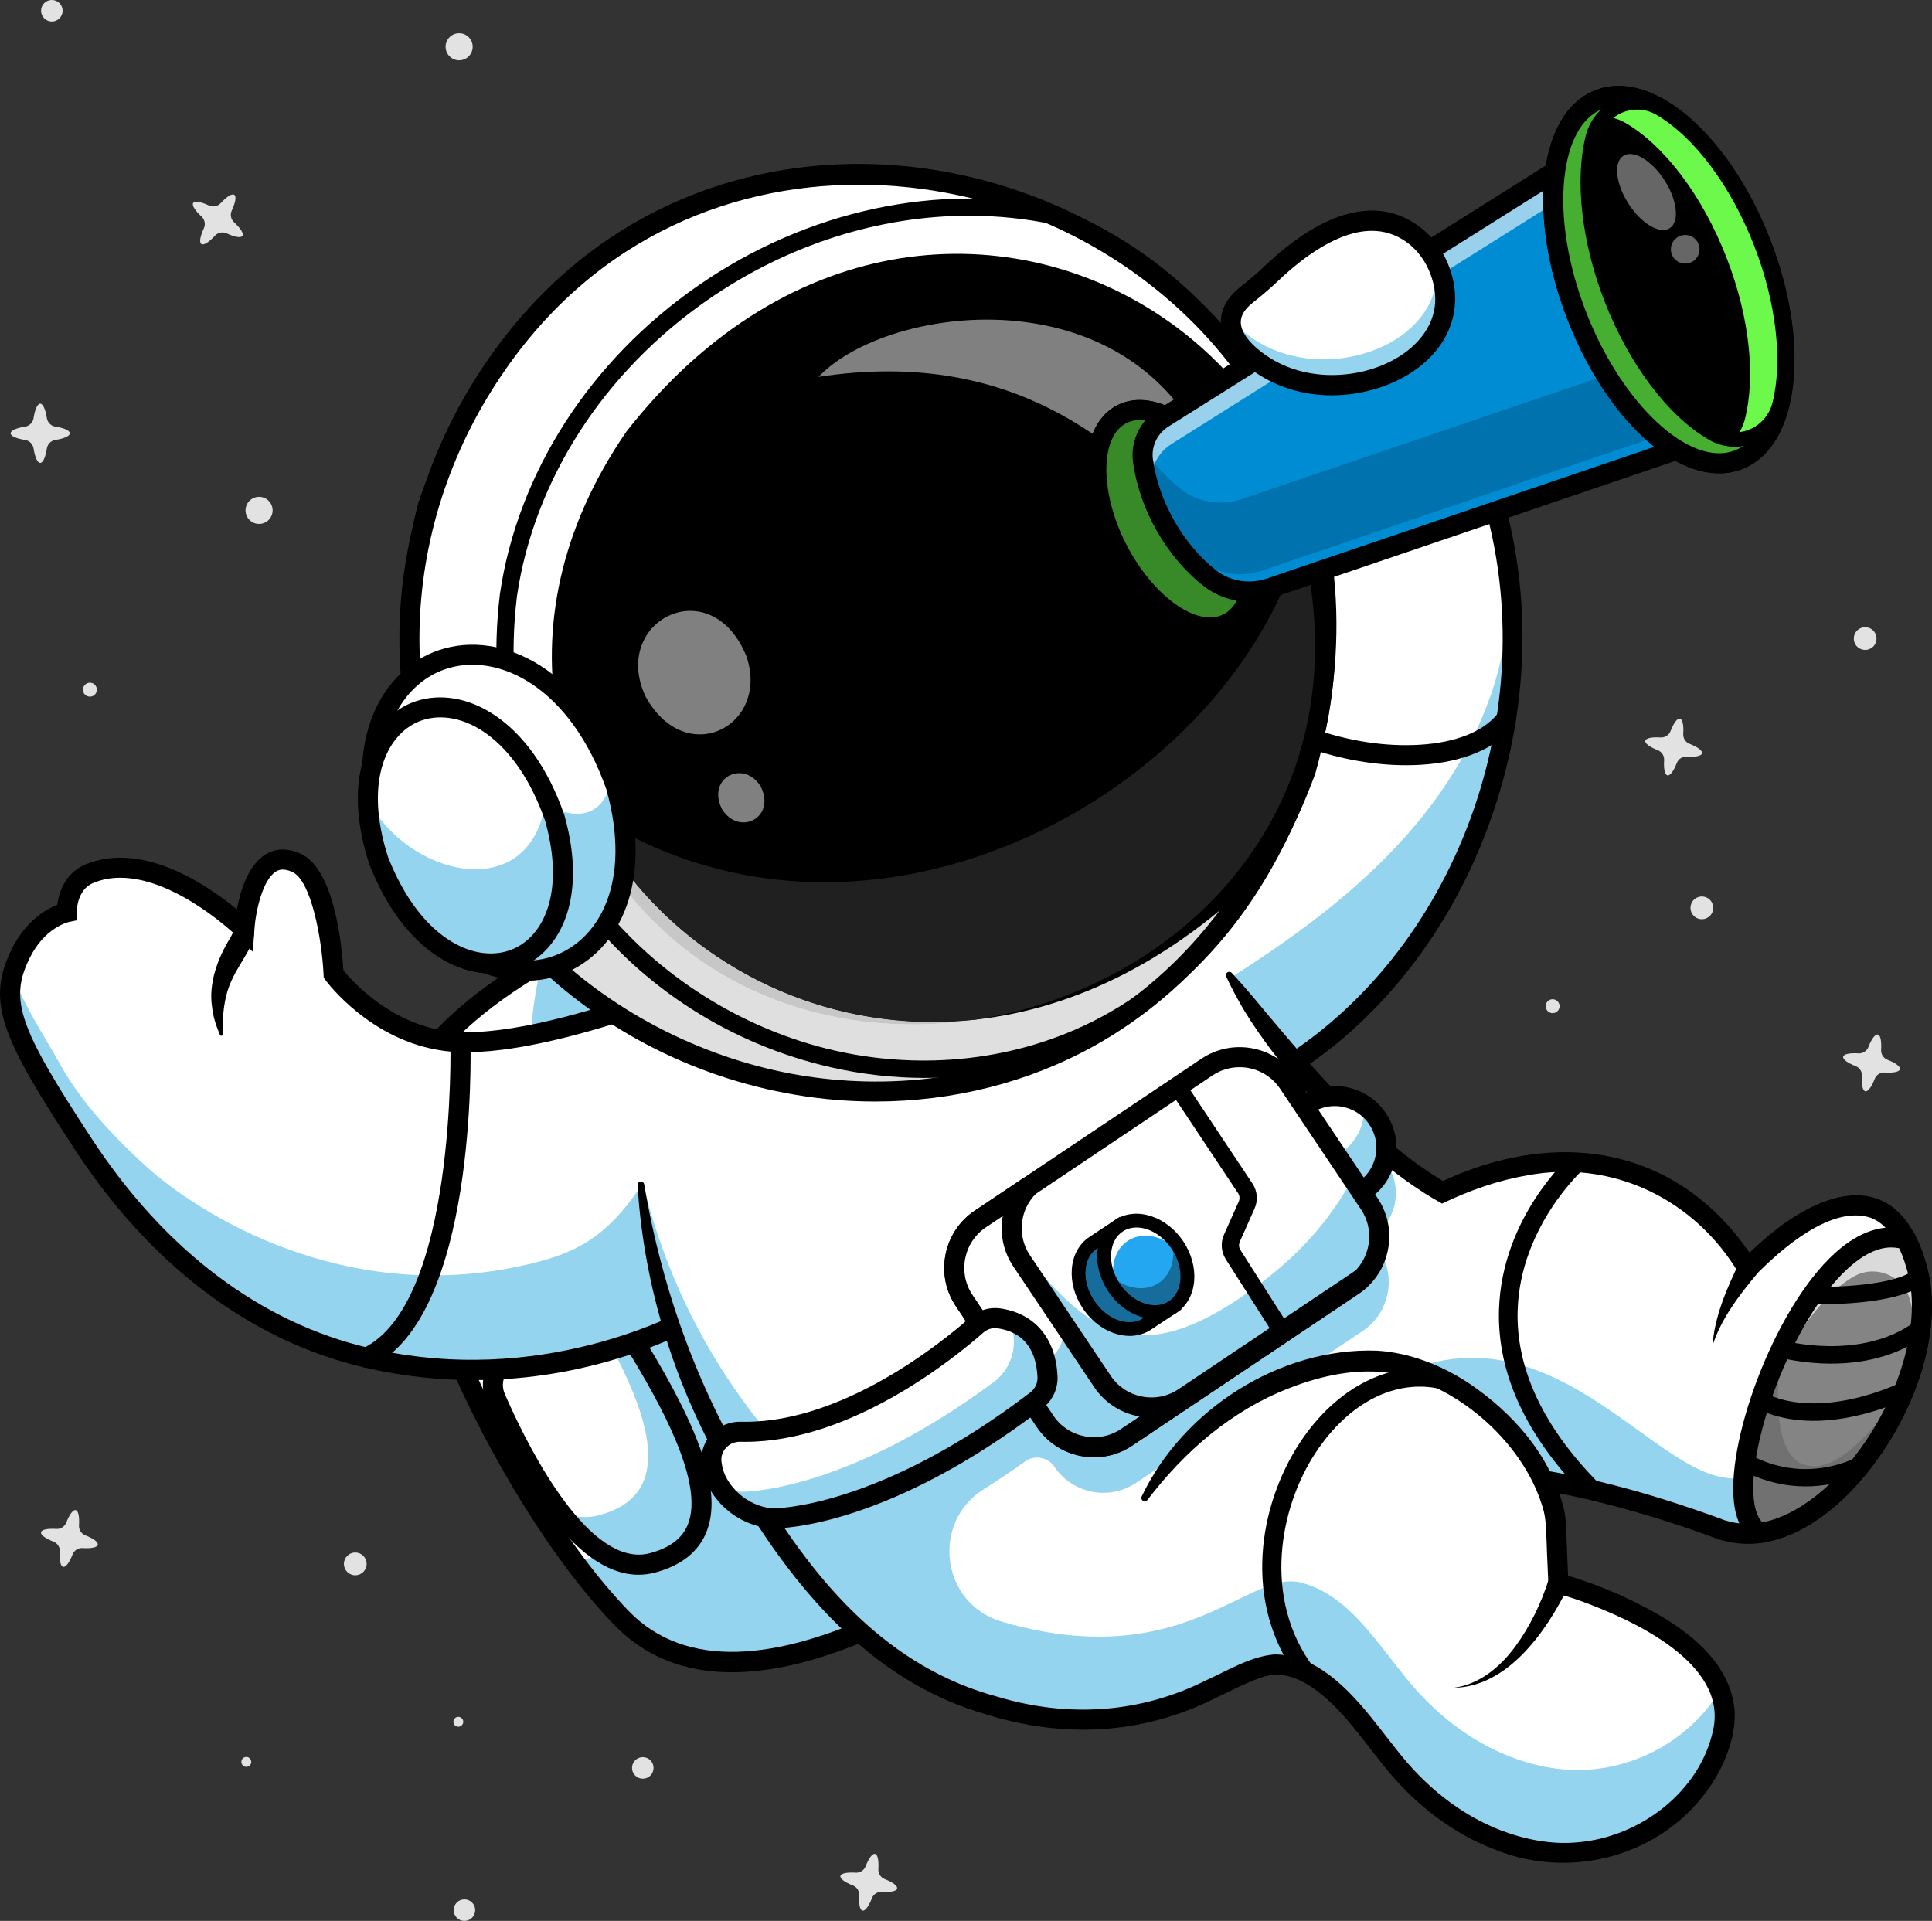 <?xml version="1.0" encoding="UTF-8"?>
<svg xmlns="http://www.w3.org/2000/svg" baseProfile="tiny" version="1.2" viewBox="0 0 839.457 834.717">
  <rect x="0" y="0" width="839.457" height="834.717" fill="#333333" stroke="none"/>
  <!-- Generator: Adobe Illustrator 28.7.1, SVG Export Plug-In . SVG Version: 1.2.0 Build 142)  -->
  <g>
    <g id="Calque_1">
      <g>
        <path d="M555.646,465.873l-22.732-29.84-29.13-38.268,46.061-171.794,95.856-18.673c6.698,19.37,10.345,39.537,11.216,59.804,3.423,79.038-35.529,159.42-101.271,198.77h0" fill="#fff"/>
        <path d="M555.646,465.873l-22.732-29.84c.772-1.817,1.593-3.598,2.452-5.353l-.311-6.05c29.578-18.81,58.161-39.948,80.581-66.887,22.408-26.952,38.405-60.29,39.749-95.32.523,1.556,1.033,3.112,1.531,4.681,3.423,79.037-35.529,159.419-101.271,198.77Z" fill="#94d4ee"/>
        <path d="M554.542,471.606l-55.52-72.904,47.319-176.487,102.241-19.918,1.237,3.577c16.172,46.757,15.551,99.751-1.748,149.217-17.266,49.371-49.295,90.041-90.186,114.514l-3.343,2.001M508.547,396.828l48.18,63.267c78.384-49.239,115.686-156.601,86.057-247.789l-89.436,17.421-44.802,167.101"/>
        <path d="M610.986,332.511c-30.718,0-64.215-12.734-83.373-32.114-1.692-1.711-1.676-4.469.035-6.161,1.711-1.692,4.47-1.677,6.162.035,18.865,19.083,53.024,31.169,83.062,29.351,15.81-.948,27.876-5.799,33.976-13.663,1.474-1.903,4.212-2.249,6.113-.772,1.901,1.475,2.247,4.211.772,6.113-7.662,9.876-21.987,15.92-40.339,17.022-2.118.126-4.258.189-6.409.189"/>
        <path d="M174.659,479.816c-12.072,43.897,41.175,167.106,95.315,223.196,54.14,56.09,165.977-23.234,226.363-73.209,60.386-49.975-48.332-189.825-78.209-226.703-46.654-57.586-225.581,11.67-243.469,76.715" fill="#fff"/>
        <path d="M496.339,629.803c-60.385,49.975-172.223,129.287-226.374,73.21-7.083-7.351-14.159-15.836-21.064-25.16,27.521.193,42.076-30.239,32.211-48.904-60.904-115.233-53.293-183.467-45.34-210.963,61.761-35.363,151.325-53.202,182.352-14.876,29.885,36.865,138.6,176.719,78.214,226.693" fill="#94d4ee"/>
        <path d="M318.031,726.659c-20.809,0-37.924-6.875-51.192-20.621-25.888-26.82-53.311-70.737-73.357-117.481-20.618-48.076-29.01-88.132-23.025-109.898,11.873-43.172,86.026-83.874,147.922-96.825,48.592-10.166,85.22-3.589,103.134,18.523,21.865,26.988,52.357,67.843,73.449,109.204,30.229,59.276,31.626,100.862,4.152,123.598-43.076,35.65-82.275,61.554-116.51,76.995-24.399,11.004-45.964,16.504-64.574,16.504M178.86,480.971c-5.391,19.604,3.069,58.54,22.632,104.153,19.651,45.822,46.424,88.762,71.618,114.862,50.844,52.676,159.943-23.463,220.45-73.538,23.904-19.784,21.765-57.778-6.359-112.928-20.749-40.688-50.855-81.013-72.457-107.678-15.526-19.163-49.998-24.804-94.578-15.477-66.936,14.006-131.644,55.5-141.304,90.607"/>
        <path d="M260.387,577.884l-35.973,10.341c-8.131,2.337-12.396,11.271-9.058,19.044,11.485,26.746,38.366,79.797,68.099,71.881,36.034-9.594,21.383-48.385-7.2-95.128-3.293-5.385-9.802-7.883-15.869-6.139" fill="#fff"/>
        <path d="M276.146,583.997c28.693,46.674,43.437,85.443,7.42,95.108-14.782,3.988-28.906-7.158-40.767-22.645,5.685,2.659,11.58,3.559,17.597,1.935,32.236-8.667,23.807-40.656,1.053-80.762,5.709-1.189,11.621,1.325,14.697,6.364" fill="#94d4ee"/>
        <path d="M277.452,684.281c-29.076,0-53.592-46.128-66.142-75.173-2.091-4.838-2-10.351.249-15.123,2.256-4.788,6.467-8.379,11.552-9.854l35.949-10.424c7.938-2.3,16.496.99,20.808,8.007,25.4,41.326,33.765,67.203,27.122,83.899-3.462,8.701-10.961,14.657-22.288,17.701-2.444.656-4.863.967-7.25.967M261.487,582.078l-35.949,10.424c-2.684.778-4.905,2.673-6.096,5.199-1.2,2.547-1.247,5.371-.132,7.951,7.367,17.049,32.321,69.889,58.244,69.894,1.628,0,3.257-.208,4.888-.648,8.648-2.323,14.029-6.413,16.453-12.505,7.161-18-11.665-52.061-26.449-76.116-2.266-3.684-6.771-5.414-10.958-4.198"/>
        <path d="M171.969,487.885c17.189-5.569,34.435-10.501,52.229-13.769,3.632-.582,4.852,4.632,1.326,5.709-16.804,5.036-33.273,11.767-49.262,18.97-7.549,3.122-11.965-8.035-4.292-10.911Z"/>
        <path d="M36.342,497.399c16.828,25.661,55.881,76.873,122.905,92.562,41.984,9.815,79.16,4.504,105.949-3.35,27.188-7.965,43.69-18.537,43.69-18.537l15.765-98.125,8.841-55.05s-13.428,6.124-32.57,13.441c-14.008,5.357-31.065,11.352-48.181,16.077-21.837,6.04-43.752,10.002-59.449,7.87-30.047-4.075-48.343-28.984-48.343-28.984,0,0-2.041-41.823-16.005-48.316-20.271-9.427-22.774,28.869-22.774,28.869,0,0-37.287-36.717-67.388-24.191-10.029,4.171-9.778,16.712-9.778,16.712,0,0-12.386,2.521-20.013,17.996-9.972,20.202-5.127,33.486,27.351,83.026" fill="#fff"/>
        <path d="M36.342,497.399c16.828,25.661,55.881,76.873,122.905,92.562,41.984,9.815,79.16,4.504,105.949-3.35,27.188-7.965,43.69-18.537,43.69-18.537l2.664-52.897s4.073-79.331-2.811-62.09c-30.282,75.832-47.38,88.36-76.949,95.734-82.206,20.501-147.309-22.965-168.123-41.831-28.872-26.171-36.143-42.346-40.124-49.051-8.233-13.869-14.587-24.765-18.071-34.461-4.273,16.115,3.446,32.1,30.869,73.922" fill="#94d4ee"/>
        <path d="M205.854,599.704c-14.865,0-30.834-1.584-47.596-5.506-49.191-11.511-92.606-44.156-125.554-94.409C.466,450.618-6.148,435.21,5.077,412.443c6.093-12.357,15.037-17.397,19.803-19.296.653-4.857,3.105-13.708,12.233-17.505,25.003-10.409,53.404,9.258,65.805,19.504,1.501-8.039,4.934-19.433,12.623-23.988,3.109-1.844,8.28-3.359,15.246-.117,14.737,6.858,17.843,40.797,18.436,50.65,3.649,4.455,20.137,22.954,44.653,26.275,43.043,5.845,136.866-36.608,137.809-37.037l7.397-3.369-26.202,163.127-1.643,1.052c-2.186,1.4-44.517,27.967-105.385,27.967M52.301,381.412c-4.03,0-8.015.684-11.84,2.275-7.114,2.959-7.104,12.23-7.101,12.623l.035,3.595-3.522.741c-.389.086-10.48,2.467-16.981,15.65-8.947,18.147-4.895,29.918,27.1,78.715,31.697,48.347,73.28,79.711,120.252,90.703,74.444,17.423,134.175-14.275,144.665-20.341l23.012-143.263c-23.526,10.132-96.541,39.734-135.213,34.493-31.52-4.27-50.479-29.638-51.27-30.716l-.776-1.056-.064-1.31c-.804-16.279-5.519-40.871-13.486-44.578-3.82-1.777-5.894-1.015-7.123-.29-5.894,3.486-8.941,17.483-9.476,25.485l-.634,9.466-6.769-6.649c-.303-.297-26.327-25.542-50.807-25.542"/>
        <path d="M110.519,403.97c-.06,5.609-2.525,8.875-4.966,13.167-2.01,3.341-3.908,6.411-5.327,9.789-3.025,7.044-3.618,14.718-3.433,22.501.063.68-.964.934-1.211.289-1.616-3.781-2.981-7.81-3.435-12.081-1.628-10.543,2.567-21.49,7.978-30.222,1.097-2.072,1.516-3.097,2.006-4.677,1.531-4.569,8.254-3.532,8.388,1.233h-0Z"/>
        <path d="M159.254,594.313c-1.645,0-3.22-.936-3.957-2.527-1.011-2.184-.061-4.774,2.123-5.785,40.958-18.971,38.308-131.919,38.277-133.058-.067-2.405,1.829-4.409,4.234-4.477,2.409-.103,4.409,1.827,4.477,4.233.137,4.884,2.811,119.839-43.325,141.208-.593.274-1.215.404-1.828.404Z"/>
        <path d="M747.898,664.719s-38.069-14.939-77.373-21.47c-25.771-4.29-52.067-4.961-68.517,4.556,0,0-118.136,124.426-240.963-32.892-38.96-49.9-56.321-90.697-59.315-124.062-.423-4.691-.556-9.218-.426-13.619.12-4.644.557-9.125,1.257-13.454,1.111-6.867,3.287-13.578,3.871-15.669,3.401-12.158-4.519-19.685-4.591-29.777-.113-15.791,19.059-28.015,28.805-34.229,46.89-29.896,147.478-38.587,162.65-39.818,3.056,7.743,6.222,15.183,9.485,22.323,6.173,13.562,12.643,26.044,19.264,37.518,1.912,3.309,3.82,6.523,5.753,9.655,22.678,36.941,46.477,62.504,65.048,79.068,19.972,17.822,33.905,25.257,33.905,25.257,92.254-43.192,132.636,33.235,132.636,33.235,0,0,57.633-63.132,73.964,1.323,12.091,47.681-40.977,126.872-85.454,112.056" fill="#fff"/>
        <path d="M747.898,664.719s-104.348-40.959-145.89-16.915c0,0-118.136,124.426-240.963-32.892-38.96-49.9-56.321-90.697-59.316-124.062-.869-9.639-.537-18.647.831-27.073.535-3.334,1.223-6.567,2.063-9.71.05,2.717.196,5.485.453,8.302,2.994,33.366,20.355,74.163,59.316,124.062,122.827,157.318,232.084,16.84,232.084,16.84,70.196-42.878,116.262,31.582,151.244,38.527s75.634-36.821,87.23-78.821c3.185,47.887-45.658,115.525-87.052,101.742h0" fill="#94d4ee"/>
        <path d="M535.223,422.788c7.613,8.135,14.411,16.807,21.638,25.221,14.119,16.747,28.882,33.13,45.619,47.304,8.159,6.906,17.085,13.633,26.318,18.943l-3.896-.101c50.036-24.12,103.156-17.072,135.65,30.747.935,1.414,1.767,2.74,2.682,4.401l-7.07-.902c3.142-3.346,6.283-6.285,9.625-9.211,26.553-23.435,59.047-32.602,71.035,9.808,11.523,39.586-17.91,94.942-52.539,114.704-6.015,3.347-12.774,5.931-19.628,6.8-5.849.853-12.116.159-17.825-1.573-1.904-.653-7.041-2.589-9.058-3.289-11.975-4.221-24.143-7.972-36.411-11.221-32.581-8.637-66.947-13.624-98.623-5.356-.806.282-1.734-.155-1.944-1.009-.149-.571.061-1.153.489-1.505,3.329-2.953,7.492-5.318,11.682-6.877,12.511-4.717,26.508-4.614,39.515-3.281,32.483,3.442,63.765,12.133,94.295,23.24l1.526.574.768.294c.224.094.377.145.624.2l2.637.694c15.784,3.438,31.029-5.724,42.243-16.124,24.167-22.923,45.215-66.723,31.981-99.574-2.459-6.655-6.829-13.887-13.601-16.485-17.127-5.83-39.079,13.549-50.356,25.067l-4.152,4.372-2.918-5.274c-19.049-32.214-55.006-49.734-92.09-42.598-12.701,2.163-25.113,6.565-36.858,12.216-10.723-5.869-20.361-13.212-29.759-20.906-21.643-18.023-41.303-38.738-56.097-62.792-2.898-4.824-5.529-9.818-7.932-14.916-.345-.732-.031-1.605.701-1.95.608-.286,1.307-.119,1.729.36l-0-0"/>
        <path d="M749.147,749.717c-4.829,33.246-42.63,62.436-83.913,54.019-27.281-5.558-47.017-22.51-59.492-37.806-14.577-17.894-26.198-37.01-46.267-42.18-9.832-2.53-20.658,4.48-36.028,11.49-20.404,9.305-48.817,18.61-93.546,5.601-24.459-7.099-55.75-27.316-83.806-61.617-9.053-11.057-17.757-23.575-25.788-37.607-17.365-30.3-31.576-67.619-39.237-112.291-3.312-19.38-5.392-40.16-5.956-62.336-.272-10.298-.204-20.892.217-31.798.563-14.645,1.753-29.854,3.666-45.619l26.072,31.238,8.86,10.605,6.379,7.629,39.894,47.794,60.976,73.042,71.182,85.259,4.934,5.912c3.83-6.328,8.187-12.312,12.993-17.866,14.653-16.902,33.528-29.852,54.919-36.812.454-.153.895-.291,1.35-.43,10.039-3.13,20.761-5.028,31.523-4.493,30.685,1.531,60.423,26.772,72.445,51.798,3.394,7.04,5.38,14.052,5.588,20.524.363,11.606.972,24.339.972,24.339,9.05,2.116,77.577,23.64,72.063,61.606h-0" fill="#fff"/>
        <path d="M749.147,749.718c-2.995,30.54-47.594,61.418-83.913,54.019-27.281-5.558-47.017-22.51-59.492-37.806-14.577-17.894-26.198-37.01-46.267-42.18-9.832-2.53-20.658,4.48-36.028,11.49-20.404,9.305-48.817,18.61-93.546,5.601-24.459-7.1-55.75-27.316-83.806-61.617-1.263-1.548-2.527-3.123-3.779-4.739-.982-1.261-1.964-2.536-2.934-3.838-.555-.736-1.112-1.473-1.668-2.222-1.798-2.447-3.572-4.963-5.347-7.533-.43-.633-.861-1.279-1.291-1.925-.502-.738-.989-1.464-1.464-2.19-.532-.818-1.063-1.623-1.581-2.442-1.596-2.469-3.167-4.992-4.7-7.571,0-0-1.534-2.553-3.024-5.147-19.102-33.24-30.02-70.192-30.02-70.192-4.166-14.098-8.509-32.312-11.105-53.941.623-.113.373-.068.996-.181,3.905,15.48,10.069,34.119,20.068,54.121,15.369,30.745,34.029,53.171,48.727,68.121,37.784-8.439,71.232-36.489,80.57-44.882l-6.499-9.694c-5.164-7.689-5.557-17.238-1.866-25.089,1.2-2.589,2.853-4.979,4.91-7.073,1.171-1.208,2.496-2.287,3.947-3.262l98.483-66.021c11.672-7.832,27.619-4.695,35.439,6.991l6.728,10.037c.644-.498,1.317-.943,2.031-1.363,10.69-6.28,24.435-2.707,30.701,7.984,6.236,10.61,2.754,24.257-7.785,30.586l3.471,5.17c7.819,11.672,4.654,27.607-7.005,35.426l-26.893,18.019-54.919,36.812-16.684,11.19c-.409.273-.818.532-1.242.764-11.521,6.826-26.623,3.508-34.183-7.756-2.851-4.252-8.661-5.299-12.82-2.313-6.147,4.414-12.093,8.39-17.817,11.973-23.223,14.532-18.64,49.781,7.623,57.578.171.051.342.101.513.151,44.729,13.009,73.141,3.704,93.543-5.601,15.369-7.01,26.191-14.02,36.018-11.49,20.083,5.17,31.704,24.286,46.281,42.18,12.476,15.296,32.211,32.248,59.492,37.806,32.271,6.584,62.432-9.828,76.35-33.195,1.26,3.883,2.384,9.163,1.787,15.245h0" fill="#94d4ee"/>
        <path d="M496.054,650.304c17.914-37.733,59.929-64.866,102.214-63.395,14.436.868,28.418,6.473,40.209,14.321,18.846,12.805,34.791,30.742,40.738,53.349,1.462,4.828,1.233,11.989,1.57,17.056l.656,16.265-3.359-4.034c8.247,2.141,15.643,4.938,23.381,8.173,21.525,9.5,50.108,25.054,52.262,51.37.408,8.74-2.326,17.558-6.182,25.302-18.341,35.546-61.882,49.86-98.441,34.844-19.486-7.467-36.326-21.334-48.885-37.556-5.062-6.327-9.804-12.765-14.889-18.66-8.171-9.541-22.537-23.26-36.174-18.755-6.138,1.822-15.338,6.627-21.345,9.443-31.574,15.848-66.041,17.385-99.457,6.888-47.864-13.669-81.091-51.86-105.911-93.036-26.384-40.844-42.494-88.38-45.421-136.928-.047-.802.566-1.49,1.368-1.536.745-.043,1.391.485,1.517,1.203,7.898,47.016,24.483,92.386,50.198,132.54,24.59,40.824,55.867,77.508,103.501,90.196,30.555,9.151,62.003,7.135,90.505-7.218,9.169-4.126,19.091-10.289,29.421-11.201,15.701-.269,28.781,11.583,38.404,22.72,5.381,6.247,10.146,12.728,15.097,18.911,11.871,15.264,27.119,27.877,45.192,34.853,10.612,3.987,22.078,6.254,33.38,5.14,26.858-2.234,52.978-21.901,58.764-48.809,6.428-29.061-34.935-47.807-57.263-55.964-4.75-1.718-9.509-3.126-14.237-4.246.015-1.915-.764-17.275-.791-19.58-.229-4.42-.191-11.089-1.347-15.396-7.623-28.491-36.44-54.349-65.385-59.74-15.317-2.573-31.063.822-45.379,6.453-24.763,9.637-45.09,27.148-61.426,48.531-1.028,1.392-3.228.044-2.485-1.504"/>
        <path d="M567.253,730.676c-1.241,0-2.466-.568-3.262-1.642-24.303-32.811-17.084-74.978.85-102.211,16.174-24.561,40.432-36.47,63.306-31.081,2.18.514,3.531,2.698,3.017,4.878s-2.697,3.53-4.877,3.018c-19.763-4.661-40.204,5.676-54.672,27.646-15.852,24.072-22.96,63.419-1.107,92.922,1.333,1.8.955,4.34-.845,5.673-.725.538-1.572.797-2.41.797Z"/>
        <path d="M681.324,689.67c-9.409,19.259-26.247,43.43-49.848,43.748,11.197-1.368,20.316-9.016,26.81-17.809,6.439-8.705,11.314-18.848,14.582-29.11,2.063-6.024,10.864-2.757,8.456,3.171Z"/>
        <path d="M691.989,651.637c-1.044,0-2.088-.4-2.881-1.201-26.002-26.25-38.716-53.692-37.789-81.568,1.328-39.93,30.108-65.807,31.333-66.889,1.678-1.481,4.241-1.323,5.724.354,1.482,1.677,1.325,4.238-.35,5.72-.274.245-27.438,24.772-28.604,61.178-.818,25.525,11.109,50.927,35.448,75.498,1.576,1.591,1.564,4.159-.027,5.735-.791.782-1.822,1.173-2.854,1.173Z"/>
        <circle cx="579.97" cy="498.708" r="22.431" transform="translate(-76.337 891.565) rotate(-71.596)" fill="#fff"/>
        <path d="M599.306,487.346c6.275,10.682,2.714,24.433-7.968,30.708-10.682,6.275-24.442,2.698-30.717-7.983-1.733-2.951-2.725-6.152-2.998-9.361,6.942,4.708,16.275,5.324,23.991.792,7.715-4.532,11.722-12.984,10.975-21.331,2.67,1.801,4.983,4.225,6.717,7.176h-0Z" fill="#94d4ee"/>
        <path d="M580.015,525.508c-2.261,0-4.537-.289-6.783-.873-6.925-1.799-12.735-6.189-16.36-12.357-7.482-12.737-3.207-29.186,9.53-36.668,6.17-3.623,13.384-4.629,20.307-2.829,6.925,1.799,12.735,6.189,16.36,12.357v.001c3.624,6.17,4.629,13.381,2.829,20.307-1.8,6.926-6.189,12.735-12.359,16.359-4.169,2.448-8.813,3.702-13.523,3.702ZM579.94,480.625c-3.178,0-6.312.847-9.124,2.499-8.594,5.048-11.478,16.146-6.43,24.738,2.445,4.163,6.365,7.125,11.038,8.339,4.672,1.214,9.539.536,13.701-1.91,4.163-2.445,7.124-6.365,8.339-11.036,1.214-4.673.536-9.539-1.909-13.702s-6.365-7.125-11.038-8.339c-1.515-.394-3.051-.589-4.577-.589Z"/>
        <path d="M587.993,558.532l-98.502,66.028c-11.656,7.819-27.6,4.678-35.428-6.994l-35.134-52.419c-6.851-10.219-5.285-23.708,3.044-32.157,1.173-1.206,2.498-2.294,3.949-3.271l98.486-66.019c11.671-7.828,27.615-4.687,35.427,6.994l27.837,41.511,7.312,10.899c7.828,11.671,4.662,27.609-6.994,35.428" fill="#fff"/>
        <path d="M587.993,558.532l-98.502,66.028c-11.656,7.819-27.6,4.678-35.428-6.994l-35.134-52.419c-6.851-10.219-5.285-23.708,3.044-32.157,8.083-.035,13.228-.039,13.228-.039,33,38.861,52.06,71.292,114.442,23.203,21.507-16.579,32.15-33.301,38.03-43.949l7.312,10.899c7.828,11.671,4.662,27.609-6.994,35.428" fill="#94d4ee"/>
        <path d="M475.388,633.225c-1.954,0-3.924-.19-5.888-.579-7.853-1.55-14.617-6.043-19.047-12.652l-35.143-52.424c-4.43-6.608-6.016-14.572-4.467-22.425s6.043-14.618,12.652-19.047l98.492-66.026c13.691-9.174,32.296-5.506,41.473,8.186l35.143,52.425c4.43,6.608,6.016,14.572,4.466,22.425-1.55,7.853-6.043,14.618-12.651,19.047l-98.492,66.025c-4.956,3.322-10.676,5.045-16.538,5.045M538.6,463.731c-4.054,0-8.148,1.159-11.76,3.58l-98.492,66.026c-4.676,3.133-7.856,7.926-8.955,13.495-1.099,5.57.022,11.21,3.156,15.886l35.143,52.424c3.134,4.676,7.927,7.856,13.496,8.954,5.569,1.1,11.211-.023,15.886-3.157l98.492-66.025c4.675-3.133,7.855-7.926,8.954-13.495,1.099-5.57-.022-11.21-3.156-15.886l-35.143-52.426c-4.08-6.086-10.793-9.378-17.623-9.378"/>
        <path d="M591.687,555.494c-1.099,1.121-2.325,2.13-3.693,3.038l-98.502,66.028c-8.546,5.723-19.382,5.576-27.652.471-3.009-1.85-5.679-4.354-7.76-7.474l-15.619-23.281-5.153-7.682-14.377-21.448c-7.828-11.671-4.662-27.609,6.994-35.427l21.287-14.262c-8.571,8.425-10.245,22.081-3.331,32.408l18.972,28.32,16.171,24.115c7.819,11.656,23.772,14.812,35.428,6.994l77.236-51.799" fill="#fff"/>
        <path d="M591.687,555.494c-1.099,1.121-2.325,2.13-3.693,3.038l-98.502,66.028c-11.656,7.819-27.6,4.678-35.412-7.003l-20.772-30.963c6.146,3.811,15.099,7.545,22.694,3.476,4.172-2.223,6.133-7.613,6.852-13.886l16.171,24.115c7.819,11.656,23.771,14.812,35.427,6.994l77.236-51.799h-0" fill="#94d4ee"/>
        <path d="M475.393,633.228c-1.955,0-3.926-.192-5.891-.58-7.857-1.551-14.621-6.047-19.047-12.658l-35.14-52.422c-4.432-6.604-6.02-14.568-4.47-22.422,1.55-7.852,6.043-14.618,12.65-19.052l21.279-14.26,5.483,6.723c-7.252,7.141-8.409,18.448-2.752,26.887l35.142,52.422c3.132,4.679,7.925,7.86,13.497,8.959,5.569,1.106,11.206-.019,15.874-3.152l77.252-51.797,5.517,6.691c-1.331,1.339-2.807,2.549-4.386,3.595l-98.48,66.02c-4.95,3.321-10.665,5.044-16.527,5.045M435.683,528.416l-7.335,4.916c-4.674,3.136-7.854,7.932-8.954,13.501-1.099,5.57.022,11.209,3.158,15.88l35.145,52.428c3.13,4.676,7.922,7.857,13.493,8.958,5.57,1.099,11.208-.021,15.875-3.154l8.11-5.436c-.24-.043-.48-.086-.72-.133-7.857-1.551-14.622-6.047-19.048-12.659l-35.14-52.421c-4.433-6.612-5.903-14.473-4.584-21.88"/>
        <path d="M500.576,548.473c1.289,1.946,8.952,19.465,8.952,19.465,0,0-4.976,3.295-11.086,7.34-7.633,5.054-19.055,1.247-25.51-8.503-6.455-9.75-5.499-21.751,2.134-26.805,5.152-3.411,11.086-7.34,11.086-7.34,0,0,12.325,12.673,14.424,15.843v0" fill="#22a7f0"/>
        <path d="M480.707,539.846l-3.979,2.634c-2.904,1.922-4.684,5.25-5.012,9.371-.35,4.394.973,9.105,3.726,13.263,3.939,5.95,9.933,9.403,15.309,9.403,2.169,0,4.237-.562,6.03-1.748l3.974-2.631c-5.617-.395-11.536-3.723-15.757-9.318-.338-.447-.664-.909-.979-1.385-4.257-6.43-5.291-13.84-3.312-19.59" fill="#166d9c"/>
        <path d="M490.836,580.5c-7.389,0-15.323-4.377-20.413-12.064-3.492-5.274-5.163-11.334-4.706-17.063.478-6.006,3.209-10.945,7.689-13.912l13.165-8.717,1.739,1.788c1.281,1.317,12.585,12.97,14.776,16.279h0c1.328,2.008,7.377,15.755,9.199,19.92l1.014,2.318-13.196,8.738c-2.779,1.84-5.97,2.713-9.268,2.713M485.728,536.521l-9,5.959c-2.904,1.922-4.684,5.25-5.012,9.371-.35,4.394.973,9.105,3.726,13.263,5.529,8.351,15.101,11.782,21.339,7.655l8.973-5.941c-3.415-7.751-6.999-15.626-7.688-16.695-1.255-1.894-7.637-8.724-12.338-13.611"/>
        <path d="M486.153,532.63c7.634-5.054,19.055-1.247,25.51,8.503,6.455,9.75,5.499,21.751-2.134,26.805-7.634,5.054-19.055,1.247-25.51-8.503-6.455-9.75-5.5-21.751,2.134-26.805" fill="#22a7f0"/>
        <path d="M514.107,545.732c3.072,7.469,2.249,15.389-2.184,20.172.001.001.001.003.002.004,4.437-4.786,5.26-12.707,2.182-20.176" fill="#a6a6a6"/>
        <path d="M484.998,560.82c4.221,5.595,10.139,8.923,15.757,9.318l.005-.003c-5.617-.392-11.536-3.718-15.762-9.314" fill="#0e4766"/>
        <path d="M511.923,565.904c-.707.762-1.505,1.445-2.394,2.034-2.29,1.516-4.921,2.235-7.657,2.235-.369,0-.74-.013-1.112-.039l-.005.003c.375.026.748.04,1.12.04,2.734,0,5.363-.718,7.652-2.233.891-.589,1.69-1.273,2.398-2.036-.001-.001-.001-.003-.002-.004"/>
        <path d="M508.777,537.507c2.47,7.997.572,16.117-5.361,20.032-2.29,1.516-4.922,2.235-7.658,2.235-5.141,0-10.652-2.539-14.959-7.107.708,2.303,1.788,4.588,3.224,6.77h0c.314.475.64.935.977,1.382,4.226,5.596,10.145,8.922,15.762,9.314.372.026.743.039,1.112.039,2.735,0,5.367-.719,7.657-2.235.889-.589,1.688-1.272,2.394-2.034,4.433-4.783,5.257-12.703,2.184-20.172-.645-1.565-1.46-3.11-2.45-4.602-.867-1.319-1.84-2.53-2.881-3.623" fill="#166d9c"/>
        <path d="M484.022,559.438c.437.665.901,1.299,1.393,1.901-3.541-8.643-1.856-17.882,4.595-22.148,7.116-4.702,17.529-1.725,24.119,6.617-.648-1.601-1.472-3.16-2.471-4.678-6.448-9.747-17.873-13.558-25.506-8.506-7.626,5.063-8.584,17.056-2.13,26.814v0Z" fill="#fff"/>
        <path d="M501.89,573.192c-2.116,0-4.305-.363-6.51-1.099-5.453-1.818-10.379-5.723-13.871-10.997-3.491-5.273-5.163-11.334-4.707-17.064.478-6.004,3.209-10.945,7.689-13.912,9.005-5.962,22.32-1.767,29.681,9.352,3.491,5.273,5.163,11.334,4.707,17.062-.478,6.006-3.209,10.945-7.689,13.912-2.751,1.822-5.932,2.745-9.3,2.745ZM493.845,533.391c-2.169,0-4.237.562-6.031,1.749-2.904,1.922-4.683,5.25-5.012,9.371-.35,4.396.973,9.107,3.726,13.264s6.572,7.214,10.755,8.609c3.922,1.31,7.68.97,10.584-.955,2.904-1.922,4.684-5.25,5.012-9.371.35-4.395-.973-9.105-3.725-13.263-3.939-5.95-9.933-9.404-15.309-9.404Z"/>
        <path d="M557.123,582.441c-1.243,0-2.46-.615-3.177-1.742l-21.325-33.497c-2.048-3.218-2.345-7.22-.793-10.704l6.406-14.386c.535-1.2.419-2.571-.308-3.664l-29.346-44.109c-1.151-1.729-.682-4.063,1.048-5.215,1.729-1.15,4.064-.683,5.216,1.049l29.346,44.108c2.164,3.25,2.507,7.323.917,10.893l-6.406,14.386c-.522,1.172-.422,2.52.267,3.602l21.325,33.497c1.115,1.752.599,4.078-1.153,5.193-.626.398-1.325.589-2.016.589Z"/>
        <path d="M311.139,621.148s-5.933,13.435,1.861,25.124c9.011,13.515,22.94,13.515,22.94,13.515,0,0,48.044,1.095,118.952-54.821,0,0,5.086-32.65-26.868-32.504,0,0-59.991,58.038-116.885,48.686h-0Z" fill="#fff"/>
        <path d="M312.828,646.007l-.002.003c9.005,13.774,23.121,13.777,23.121,13.777,0,0,48.035,1.094,118.948-54.818,0,0,3.883-24.956-16.478-31.138.044.091.087.181.13.272,4.379,9.296,1.375,20.453-6.888,26.562-65.657,48.542-109.437,47.551-109.437,47.551,0,0-4.162.002-9.394-2.209h0Z" fill="#94d4ee"/>
        <path d="M336.237,664.147c-.196,0-.311,0-.401-.003-.65,0-16.303-.218-26.461-15.456-2.503-3.753-4.036-8-4.556-12.62-.525-4.666,1.002-9.335,4.189-12.814,3.296-3.596,8.005-5.588,12.927-5.468h0c.651.018,1.308.025,1.96.025,42.878.003,85.405-34.534,97.561-45.255,3.68-3.246,8.517-4.701,13.269-3.993,14.963,2.232,23.991,12.958,24.769,29.429.257,5.435-2.192,10.671-6.55,14.005-66.26,50.678-111.703,52.15-116.707,52.15ZM321.509,626.496c-2.324,0-4.529.957-6.076,2.646-1.507,1.645-2.202,3.759-1.955,5.952.363,3.227,1.422,6.174,3.147,8.761,7.528,11.291,18.865,11.569,19.344,11.577.506.031,45.598.186,111.681-50.357,2.088-1.597,3.262-4.091,3.14-6.672-.588-12.451-6.425-19.591-17.35-21.22-2.203-.331-4.471.368-6.219,1.91-12.743,11.238-57.401,47.43-103.352,47.433-.718,0-1.431-.009-2.149-.026l-.21-.003Z"/>
        <path d="M559.98,569.881c.212.41.421.814.627,1.213l0-0c-.206-.399-.415-.803-.627-1.213" fill="#608a9b"/>
        <path d="M564.857,579.291l-.003.002c3.067,5.907,5.008,9.614,5.562,10.666l0-0c-.544-1.06-2.489-4.763-5.559-10.668" fill="#608a9b"/>
        <path d="M570.416,589.96l-0.0 0c.004.008.008.016.012.024-.004-.008-.008-.016-.012-.024"/>
        <polyline points="564.855 579.288 564.852 579.29 564.854 579.293 564.857 579.291 564.855 579.288"/>
        <path d="M560.607,571.094l-0.0 0c1.587,3.07,3.008,5.812,4.245,8.195l.003-.002c-1.239-2.382-2.661-5.124-4.248-8.194"/>
        <path d="M570.44,589.997c.078.194.136.285.136.285l.013-.012s-.058-.091-.149-.273"/>
        <path d="M763.117,553.871c-7.667,9.24-15.283,19.249-19.032,30.839.917-12.669,6.082-24.549,11.559-35.905,3.362-5.85,11.667-.237,7.473,5.066Z"/>
        <path d="M764.362,666.172c-3.368-2.469-5.862-6.851-6.654-14.098-3.826-34.957,34.555-125.016,70.565-113.353,1.957,3.781,3.675,8.382,5.078,13.942,10.626,41.894-29.047,108.099-68.989,113.51" fill="#848484"/>
        <path d="M825.787,607.765c-12.816,29.209-37.081,55.109-61.425,58.407-3.368-2.469-5.862-6.851-6.654-14.098-1.746-15.949,5.294-43.368,16.902-67.364-2.805,14.013-5.259,48.262,10.042,51.974,15.301,3.712,29.248-17.846,41.135-28.92h0" fill="#727171"/>
        <path d="M821.762,537.686c-26.563 0-52.971,49.894-61.48,87.34,8.518-37.453,34.917-87.339,61.481-87.34.284-0.0.57.006.855.017l-0-.001c-.285-.012-.57-.017-.855-.017" fill="#fff"/>
        <path d="M822.617,537.703l0.0.001c1.888.076,3.774.408,5.655,1.017,1.957,3.781,3.675,8.382,5.078,13.942h0c-1.403-5.56-3.121-10.161-5.078-13.942-1.88-.609-3.768-.941-5.655-1.018" fill="#b3b3b3"/>
        <path d="M759.73,627.559c-.002.01-.004.018-.006.028.002-.01.004-.018.006-.028M821.763,537.686c-26.564.001-52.963,49.886-61.481,87.34-.193.848-.377,1.692-.551,2.526,2.81-13.447,8.055-28.735,14.879-42.842h0c-.521,2.601-1.029,5.9-1.414,9.571,8.96-17.569,20.323-32.826,32.345-39.635,2.601-1.473,5.393-2.157,8.135-2.157,7.311 0,14.267,4.86,16.286,12.57.067.258.134.517.2.779,2.231,8.802,2.244,18.69.495,28.848,4.539-14.662,5.881-29.444,2.694-42.024h0c-1.403-5.56-3.121-10.161-5.078-13.942-1.881-.609-3.767-.941-5.655-1.017-.285-.012-.57-.017-.855-.017" fill="#dadada"/>
        <path d="M774.61,584.711c-6.824,14.107-12.07,29.395-14.879,42.842-.001.003-.001.004-.001.006-.002.01-.004.018-.006.028-.127.61-.25,1.218-.367,1.821,3.309-11.575,8.077-23.828,13.839-35.125.385-3.671.894-6.97,1.414-9.571" fill="#d5d5d5"/>
        <path d="M763.204,670.727l-1.419-1.04c-4.715-3.458-7.544-9.224-8.408-17.14-3.11-28.409,19.265-88.081,46.407-110.178,10.033-8.169,20.349-10.865,29.831-7.793l1.704.552.823,1.591c2.174,4.198,4.002,9.205,5.433,14.877,5.723,22.563-1.824,53.026-19.696,79.497-15.22,22.542-34.514,36.902-52.932,39.398l-1.743.236h-0ZM821.784,542.054c-5.189,0-10.716,2.366-16.497,7.072-24.808,20.197-46.074,76.645-43.247,102.473.491,4.493,1.719,7.827,3.657,9.942,15.219-2.908,31.884-15.958,44.96-35.325,16.274-24.104,23.525-52.556,18.47-72.483-1.077-4.269-2.385-8.065-3.897-11.32-1.131-.24-2.28-.359-3.447-.359Z"/>
        <path d="M790.854,566.744c-1.856,0-3.178-.029-3.773-.045-2.077-.056-3.714-1.786-3.658-3.861.056-2.076,1.787-3.734,3.861-3.659,9.569.25,36.15-.552,44.127-7.285,1.586-1.34,3.96-1.14,5.301.448,1.34,1.586,1.139,3.961-.448,5.3-9.783,8.259-35.372,9.103-45.409,9.103Z"/>
        <path d="M795.619,592.54c-12.545,0-21.962-2.561-22.722-2.773-2-.561-3.167-2.637-2.607-4.638.56-2,2.635-3.168,4.634-2.607.336.092,33.813,9.126,57.31-8.325,1.668-1.236,4.024-.891,5.263.778,1.239,1.668.89,4.024-.777,5.263-13.185,9.79-28.677,12.302-41.1,12.302Z"/>
        <path d="M787.983,617.396c-16.218,0-24.576-5.509-25.132-5.889-1.715-1.173-2.155-3.513-.983-5.228,1.167-1.709,3.493-2.152,5.207-.998.305.199,19.831,12.492,58.615-4.302,1.907-.828,4.121.05,4.947,1.956.825,1.907-.051,4.122-1.957,4.947-16.777,7.267-30.341,9.514-40.697,9.514Z"/>
        <path d="M784.604,645.889c-16.474,0-27.62-7.115-28.288-7.551-1.739-1.138-2.226-3.469-1.089-5.208,1.136-1.736,3.464-2.224,5.202-1.091.895.576,20.79,13.055,46.306,1.311,1.889-.867,4.121-.041,4.99,1.846.869,1.887.042,4.121-1.845,4.989-9.201,4.233-17.79,5.704-25.276,5.704h0Z"/>
        <path d="M493.063,394.435l-27.785-44.542c8.47,16.03,17.899,30.886,27.785,44.542" fill="#fff"/>
        <path d="M274.083,653.613c.121.685.201,1.359.226,2.02.057-.638-.009-1.298-.226-2.02" fill="#608a9b"/>
        <path d="M567.306,334.977c-92.792,250.248-444.845,133.815-381.939-115.403,88.908-258.419,452.703-137.723,381.939,115.403" fill="#fff"/>
        <path d="M567.306,334.977c-92.792,250.248-444.845,133.815-381.939-115.403,88.908-258.419,452.703-137.723,381.939,115.403" fill="#fff"/>
        <path d="M567.306,334.977c-92.792,250.248-444.845,133.815-381.939-115.403,88.908-258.419,452.703-137.723,381.939,115.403" fill="#fff"/>
        <path d="M380.607,478.131c-20.889,0-42.067-3.201-62.811-9.645-48.81-15.161-89.753-46.46-115.29-88.134-28.551-46.592-35.744-102.508-20.803-161.703l.091-.305c20.881-60.694,58.452-105.151,108.651-128.565,44.515-20.764,96.346-23.689,145.944-8.237,49.703,15.483,91.103,47.409,116.575,89.898,28.545,47.618,34.762,104.519,17.979,164.553l-.096.297c-21.821,58.847-59.571,101.898-109.171,124.496-25.307,11.531-52.925,17.344-81.069,17.344M188.991,220.652c-32.069,127.385,45.431,214.025,131.047,240.618,87.632,27.221,196.944-1.636,243.672-127.461,36.099-129.397-41.843-217.728-129.566-245.054-86.873-27.064-200.618,2.673-245.152,131.897M567.306,334.977h.015-.015"/>
        <path d="M237.425,353.565c23.537,54.407,73.094,91.005,125.188,102.911,12.256,2.8,25.338,4.359,38.778,4.359,30.134,0,62.08-7.834,90.618-27.067,13.602-10.194,26.381-22.784,37.893-38.081-34.853,28.894-71.472,43.661-106.478,47.431-8.971,1.342-18.019,2.025-27.058,2.025-54.371,0-108.133-24.765-139.188-80.37-7.076-4.155-13.624-7.699-19.752-11.207M182.726,291.618c6.987,102.605,88.933,162.773,164.359,175.519,10.855,1.834,22.146,2.822,33.637,2.822,8.35,0,16.805-.521,25.294-1.618-1.439.035-2.878.052-4.321.052-13.505,0-27.174-1.534-40.747-4.636-43.362-9.911-81.852-34.516-108.381-69.284-11.163-14.63-19.848-30.546-25.978-47.461-16.612-10.813-30.256-24.401-43.863-55.395" fill="#dfdfdf"/>
        <path d="M380.296,478.645c-11.512,0-23.112-.964-34.664-2.916-45.57-7.699-87.761-29.984-118.801-62.748-33.823-35.701-52.239-81.037-53.254-131.105-.832-41.008,10.541-81.53,32.89-117.185,28.142-44.895,68.786-75.134,117.539-87.448,44.161-11.155,92.429-6.71,135.914,12.516,43.671,19.307,79.099,52.192,99.759,92.599,23.185,45.346,27.272,98.525,11.822,153.794l-.111.341c-19.77,53.319-53.009,94.153-96.122,118.088-28.554,15.853-61.381,24.064-94.972,24.064M373.208,80.262c-58.292,0-119.287,25.132-159.357,89.057-21.446,34.213-32.359,73.073-31.562,112.381,2.205,108.648,86.971,172.286,164.795,185.438,75.742,12.794,172.257-15.565,216.073-133.506,34.572-123.988-35.886-204.571-106.76-235.904-25.011-11.057-53.758-17.466-83.19-17.466M567.306,334.977h.015-.015"/>
        <path d="M545.82,381.367c-167.961,163.401-390.089-24.941-273.628-193.847,141.942-181.264,391.615-13.277,273.628,193.847"/>
        <path d="M248.822,347.761c2.56,5.965,5.349,11.629,8.355,17.011,2.78,1.632,5.64,3.358,8.592,5.215-3.741-5.609-7.125-11.451-10.124-17.498-2.286-1.514-4.566-3.093-6.823-4.729" fill="#dfdfdf"/>
        <path d="M257.177,364.773c31.055,55.604,84.818,80.37,139.188,80.37,9.039,0,18.088-.683,27.058-2.025-6.152.662-12.254.985-18.29.985-57.985,0-109.776-29.751-139.365-74.114-2.952-1.857-5.812-3.583-8.592-5.215" fill="#c7c7c7"/>
        <path d="M568.767,249.764l-10.022,3.406c-30.199,72.25-113.881,130.175-200.531,130.175-34.803,0-70.081-9.34-102.568-30.855,2.999,6.046,6.382,11.888,10.124,17.498,29.589,44.363,81.38,74.114,139.365,74.114,6.036,0,12.138-.322,18.29-.985,85.564-12.797,163.416-85.318,145.343-193.353" fill="#202020"/>
        <path d="M401.695,468.394c-13.505,0-27.174-1.534-40.747-4.636-43.362-9.911-81.852-34.516-108.381-69.284-29.259-38.345-41.484-85.512-35.353-136.4,7.714-52.599,39.139-101.416,86.233-134.03,47.259-32.728,104.35-44.987,156.632-33.638l.605.187c45.937,18.542,82.49,55.479,102.927,104.005,19.31,45.85,21.947,97.448,7.236,141.562l-.009.026c-17.648,51.61-48.411,90.454-88.965,112.337-24.357,13.143-51.904,19.871-80.18,19.871M421.097,93.736c-39.111,0-78.939,12.586-113.396,36.448-45.399,31.44-75.681,78.414-83.083,128.878-12.764,105.948,59.755,179.533,137.994,197.414,68.113,15.564,161.663-7.232,201.155-122.694,27.434-82.292-8.458-196.733-105.583-236.145-12.154-2.615-24.588-3.902-37.088-3.902M567.306,334.977h.015-.015"/>
        <path d="M166.947,368.142c34.421,87.589,125.103,60.463,100.671-26.469-32.707-93.125-129.645-64.14-100.67,26.469h-0Z" fill="#fff"/>
        <path d="M240.39,420.374c27.242-7.932,39.462-46.274,25.705-83.193-8.058,43.92-65.302-12.134-72.638-30.307-66.693,34.379-2.791,129.141,46.933,113.5Z" fill="#94d4ee"/>
        <path d="M228.222,426.204c-22.827,0-49.529-16.261-65.33-56.468l-.095-.267c-15.397-48.148,3.733-78.847,28.024-86.994,26.951-9.032,63.397,7.896,80.908,57.754l.084.265c13.057,46.456-5.213,75.353-29.111,83.385-4.526,1.521-9.408,2.325-14.479,2.325ZM171.055,366.68c17.237,43.734,47.773,56.033,68.871,48.939,19.966-6.71,34.972-31.768,23.535-72.633-15.657-44.436-46.986-59.916-69.869-52.25-20.345,6.825-36.061,33.495-22.538,75.943Z"/>
        <path d="M164.559,374.025c27.969,70.95,96.246,51.776,76.496-18.538-26.447-76.436-100.625-55.516-76.496,18.538Z" fill="#fff"/>
        <path d="M248.491,371.333c-.992-10.682-4.918-21.13-10.778-30.175-1.998,52.679-56.949,41.918-76.533,8.825,5.404,76.043,87.878,93.701,87.312,21.351Z" fill="#94d4ee"/>
        <path d="M213.361,423.001c-18.001,0-39.573-13.683-52.856-47.377l-.089-.249c-12.884-39.542,1.429-64.33,20.179-70.629,21.151-7.103,50.127,7.553,64.578,49.315l.077.248c10.606,37.759-3.046,60.854-21.281,66.992-3.313,1.115-6.884,1.701-10.608,1.701ZM168.661,372.551c13.948,35.271,36.996,45.721,52.528,40.491,14.309-4.816,24.704-24.075,15.706-56.253-12.608-36.313-36.459-49.515-53.526-43.781-14.789,4.967-25.688,25.715-14.709,59.543Z"/>
        <path d="M299.939,265.444c-15.365,0-29.122,16.473-19.468,37.181,6.393,11.644,15.315,16.493,23.576,16.493,14.474,0,26.922-14.875,20.211-34.144-5.716-13.845-15.295-19.529-24.319-19.529" fill="gray"/>
        <path d="M321.2,335.954c-6.454,0-12.043,6.645-7.48,15.686,2.508,4.002,6.017,5.724,9.301,5.724,6.454,0,12.043-6.645,7.479-15.687-2.508-4.001-6.016-5.723-9.3-5.723" fill="gray"/>
        <path d="M428.821,138.897c-30.847-.003-59.742,10.676-73.158,24.866,10.612-1.613,20.686-2.376,30.253-2.377,35.565-.002,64.264,10.535,88.814,27.128,2.243-5.6,5.859-9.938,10.811-12.445,3.002-1.519,6.258-2.245,9.656-2.245,4.987-0,10.287,1.563,15.559,4.47l2.043-1.286c-21.195-27.703-53.536-38.109-83.978-38.112" fill="gray"/>
        <path d="M487.51,179.957c13.925-7.051,35.516,7.581,48.225,32.681,12.709,25.1,11.723,51.163-2.202,58.214-13.925,7.051-35.516-7.581-48.225-32.681-12.709-25.1-11.723-51.163,2.202-58.214" fill="#388928"/>
        <path d="M525.844,276.986c-15.074,0-32.993-14.27-44.423-36.845-14.008-27.665-12.198-55.808,4.12-64.071,16.321-8.258,40.074,6.936,54.081,34.6,6.475,12.789,9.797,26.286,9.353,38.009-.478,12.648-5.264,21.904-13.475,26.061-3.002,1.519-6.259,2.245-9.656,2.245M495.301,182.517c-2.088,0-4.048.428-5.823,1.327-11.56,5.854-11.69,29.831-.282,52.359,11.407,22.526,30.807,36.62,42.37,30.762,5.259-2.662,8.35-9.274,8.703-18.615.388-10.269-2.602-22.252-8.42-33.743-9.655-19.069-25.039-32.09-36.547-32.09"/>
        <path d="M730.353,194.85l-178.391,60.626c-8.914,3.038-18.848,1.544-26.279-4.245-10.271-8.017-18.076-18.972-23.093-30.363-3.038-6.909-5.067-13.992-5.975-20.677-.262-1.955-.212-3.884.125-5.764.909-5.178,3.996-9.834,8.602-12.723l168.993-106.363,56.02,119.509" fill="#008cd2"/>
        <path d="M670.959,77.465l-127.474,80.231-6.191,3.897-26.538,16.703-5.416,3.409c-1.057.663-2.034,1.418-2.923,2.252-2.986,2.8-4.979,6.48-5.679,10.47,1.548,2.381,3.228,4.694,5.036,6.913,1.5-3.409,4.014-6.371,7.301-8.432l161.538-101.671c-.188-4.755-.076-9.365.346-13.772" fill="#99d1ed"/>
        <path d="M496.739,194.426c-.192,1.072-.29,2.16-.291,3.26.001-1.1.099-2.188.291-3.26" fill="#afd0a9"/>
        <path d="M693.643,164.5l-154.13,52.384c-3.015,1.027-6.144,1.536-9.256,1.536-6.089,0-12.105-1.95-17.023-5.781-4.251-3.326-8.078-7.149-11.459-11.3-.602,1.368-1.041,2.808-1.301,4.291-.336,1.88-.386,3.809-.125,5.764.344,2.53.85,5.117,1.509,7.731-2.627-6.353-4.411-12.81-5.243-18.935-.112-.84-.167-1.675-.167-2.504h0c-.001.829.054,1.664.167,2.504.909,6.685,2.938,13.768,5.975,20.677,4.855,8.627,11.353,16.657,19.358,22.894,4.919,3.831,10.933,5.781,17.023,5.781,3.111,0,6.242-.509,9.256-1.536l167.116-56.794c-7.085-6.286-13.913-14.434-20.066-24.088-.549-.862-1.095-1.739-1.634-2.625" fill="#0073ae"/>
        <path d="M496.739,194.426h0c-.192,1.072-.29,2.16-.291,3.26-.001.829.054,1.664.167,2.504.832,6.125,2.616,12.582,5.243,18.935-.659-2.613-1.165-5.201-1.509-7.731-.261-1.955-.212-3.884.125-5.764.26-1.483.699-2.923,1.301-4.291-1.808-2.219-3.487-4.532-5.036-6.913" fill="#7aaac4"/>
        <path d="M542.663,261.385c-7.078,0-13.993-2.301-19.66-6.728-16.13-12.595-27.895-33.24-30.701-53.878-1.219-8.965,2.988-17.902,10.72-22.768l168.991-106.357c1.057-.666,2.35-.844,3.547-.493,1.199.352,2.188,1.2,2.719,2.331l56.02,119.509c.526,1.122.549,2.416.064,3.556-.485,1.14-1.433,2.02-2.607,2.418l-178.386,60.628c-3.518,1.195-7.133,1.783-10.706,1.783ZM507.663,185.386c-4.846,3.05-7.487,8.631-6.727,14.218,2.474,18.192,13.241,37.106,27.43,48.186,6.205,4.846,14.505,6.177,22.198,3.562l173.777-59.062-51.861-110.635-164.818,103.731h-0Z"/>
        <path d="M746.942,205.679c-23.145,0-50.441-26.924-65.977-67.109-8.328-21.54-11.853-43.53-9.924-61.917,2.037-19.422,9.939-32.738,22.252-37.499,24.762-9.57,58.146,19.094,75.998,65.268,8.328,21.541,11.853,43.53,9.924,61.918-2.037,19.421-9.939,32.738-22.252,37.499-3.212,1.241-6.572,1.841-10.021,1.841M703.304,46.037c-2.393,0-4.693.405-6.869,1.246-9.109,3.521-15.049,14.275-16.728,30.28-1.787,17.039,1.547,37.589,9.386,57.866,15.553,40.228,45.193,67.838,64.728,60.282,9.109-3.521,15.049-14.275,16.728-30.28,1.787-17.037-1.547-37.591-9.385-57.866-13.821-35.747-38.767-61.528-57.859-61.528"/>
        <path d="M764.176,193.729c-2.515,2.701-5.452,4.755-8.789,6.05-22.146,8.552-53.642-19.544-70.361-62.779-16.706-43.235-12.312-85.224,9.834-93.777,1.967-.759,4.021-1.233,6.137-1.419,21.512-2.004,49.011,24.823,64.223,64.186,14.192,36.712,13.159,72.527-1.045,87.739h-0" fill="#46af32"/>
        <path d="M746.949,205.679c-23.149,0-50.448-26.925-65.986-67.107-8.325-21.546-11.849-43.535-9.922-61.92,2.035-19.422,9.938-32.738,22.251-37.493,2.336-.902,4.8-1.473,7.324-1.696,23.922-2.232,52.815,25.93,68.671,66.957,14.521,37.562,13.73,75.508-1.921,92.279-3.006,3.228-6.505,5.631-10.402,7.142-3.209,1.239-6.568,1.838-10.014,1.838M703.385,46.051c-.668,0-1.326.03-1.982.091-1.732.153-3.397.538-4.972,1.146-9.107,3.517-15.046,14.268-16.723,30.272-1.786,17.038,1.547,37.589,9.383,57.87,15.553,40.22,45.193,67.82,64.727,60.285,2.654-1.03,5.068-2.698,7.17-4.955l.004-.004c13.247-14.188,13.317-49.176.166-83.195-13.774-35.642-38.251-61.51-57.773-61.51"/>
        <path d="M773.127,175.89c-2.378,9.436-10.93,15.362-19.819,15.125-3.125-.075-6.287-.909-9.224-2.614-16.545-9.573-33.375-31.097-44.119-58.87-10.084-26.118-12.486-51.787-7.917-69.888.884-3.498,2.614-6.511,4.892-8.913,6.025-6.337,15.91-8.378,24.163-3.61,16.545,9.573,33.388,31.097,44.119,58.87,10.096,26.118,12.486,51.787,7.905,69.9" fill="#6df94b"/>
        <path d="M753.822,194.135c-.199,0-.397-.003-.596-.008-3.735-.089-7.439-1.139-10.704-3.034-17.811-10.306-34.806-32.9-45.458-60.439-9.901-25.645-12.903-52.475-8.032-71.772.977-3.865,2.931-7.424,5.652-10.293,7.346-7.725,18.849-9.438,27.978-4.163,17.833,10.318,34.828,32.913,45.465,60.444,9.907,25.628,12.905,52.463,8.02,71.782-2.574,10.215-11.905,17.484-22.323,17.484v0M711.349,47.613c-4.453,0-8.87,1.809-12.153,5.261-2.014,2.123-3.405,4.659-4.131,7.531-4.567,18.095-1.65,43.518,7.804,68.005,10.156,26.256,26.147,47.676,42.774,57.297,2.4,1.393,5.003,2.132,7.74,2.197,7.773.202,14.809-5.166,16.726-12.774l.001-.003c4.582-18.116,1.669-43.542-7.791-68.015-10.142-26.25-26.132-47.67-42.774-57.299-2.563-1.481-5.387-2.2-8.196-2.2"/>
        <path d="M758.188,182.115c-.884,3.486-2.614,6.498-4.88,8.901-3.125-.075-6.287-.909-9.224-2.614-16.545-9.573-33.375-31.097-44.119-58.87-10.084-26.118-12.486-51.787-7.917-69.888.884-3.498,2.615-6.511,4.892-8.913,3.112.075,6.274.909,9.225,2.614,16.544,9.573,33.388,31.097,44.119,58.87,10.096,26.118,12.486,51.787,7.905,69.9"/>
        <path d="M545.464,156.448c34.219,26.485,94.864,1.322,80.251-38.59-2.315-6.322-6.294-11.979-11.713-15.974-18.761-13.83-41.951-1.741-61.857,17.204-3.368,3.205-6.927,6.194-10.574,9.079-11.834,9.363-6.739,20.26,3.892,28.281Z" fill="#fff"/>
        <path d="M625.715,117.858c-.55-1.501-1.2-2.962-1.935-4.375,5.813,35.843-49.829,56.701-82.051,31.761-2.716-2.049-5.068-4.287-6.871-6.639-.756,6.355,3.779,12.692,10.606,17.843,34.219,26.485,94.864,1.322,80.251-38.59l-0.0 0Z" fill="#94d4ee"/>
        <path d="M578.656,171.795c-12.293,0-24.996-3.502-35.839-11.886-8.038-6.07-12.329-12.892-12.408-19.729-.046-3.951,1.385-9.835,8.458-15.431,4.078-3.226,7.342-6.028,10.273-8.818,26.059-24.8,49.382-30.869,67.446-17.556,5.946,4.383,10.517,10.602,13.219,17.984,6.063,16.559.748,32.981-14.216,43.927-9.572,7.001-22.989,11.509-36.934,11.509ZM596.073,100.304c-14.312,0-29.426,10.996-40.924,21.94-3.128,2.977-6.583,5.945-10.874,9.34-3.452,2.73-5.184,5.589-5.151,8.496.045,3.928,3.312,8.626,8.963,12.889l.043.033c19.057,14.75,46.649,11.709,62.315.251,6.949-5.083,17.64-16.245,11.177-33.898-2.113-5.771-5.642-10.6-10.206-13.964-4.853-3.578-10.045-5.087-15.344-5.087v-0Z"/>
        <path d="M708.219,66.919c-1.067 0-2.042.255-2.879.792-4.342,2.782-3.351,12.077,2.214,20.76,4.491,7.008,10.588,11.476,15.056,11.476,1.068,0,2.042-.255,2.88-.792,4.342-2.782,3.35-12.076-2.214-20.76-4.491-7.009-10.588-11.477-15.056-11.476" fill="#666"/>
        <path d="M732.22,102.106c-3.438,0-6.224,2.787-6.224,6.224,0,3.438,2.787,6.224,6.224,6.224s6.224-2.787,6.224-6.224c0-3.438-2.787-6.224-6.224-6.224" fill="#666"/>
        <path d="M739.535,327.335c-.26,1.176-2.898,1.669-6.624,1.437-1.881-.117-3.63.998-4.317,2.753-1.361,3.476-2.92,5.66-4.096,5.4-1.176-.26-1.669-2.898-1.437-6.623.117-1.881-.999-3.63-2.754-4.317-3.479-1.361-5.669-2.922-5.409-4.098.262-1.183,2.903-1.676,6.628-1.44,1.883.119,3.635-.997,4.322-2.754,1.362-3.48,2.92-5.664,4.096-5.404s1.669,2.897,1.436,6.627c-.117,1.883,1,3.633,2.758,4.319,3.474,1.356,5.656,2.916,5.395,4.099l0-0Z" fill="#e2e2e2"/>
        <path d="M42.48,671.259c-.26,1.176-2.898,1.669-6.624,1.437-1.881-.117-3.63.998-4.317,2.753-1.361,3.476-2.92,5.66-4.096,5.4-1.176-.26-1.669-2.898-1.437-6.623.117-1.881-.999-3.63-2.754-4.317-3.479-1.361-5.669-2.922-5.409-4.098.262-1.183,2.903-1.676,6.628-1.44,1.883.119,3.635-.997,4.322-2.754,1.362-3.48,2.92-5.664,4.096-5.404s1.669,2.897,1.436,6.627c-.117,1.883,1,3.633,2.758,4.319,3.474,1.356,5.656,2.916,5.395,4.098Z" fill="#e2e2e2"/>
        <path d="M825.511,464.609c-.26,1.176-2.898,1.669-6.624,1.437-1.881-.117-3.63.998-4.317,2.753-1.361,3.476-2.92,5.66-4.096,5.4-1.176-.26-1.669-2.898-1.437-6.623.117-1.881-.999-3.63-2.754-4.317-3.479-1.361-5.669-2.922-5.409-4.098.261-1.183,2.903-1.676,6.628-1.44,1.883.119,3.635-.997,4.322-2.754,1.362-3.48,2.92-5.664,4.096-5.404s1.669,2.897,1.436,6.627c-.117,1.883,1,3.633,2.758,4.319,3.474,1.356,5.656,2.916,5.395,4.099h0Z" fill="#e2e2e2"/>
        <path d="M389.802,820.645c-.26,1.176-2.898,1.669-6.624,1.437-1.881-.117-3.63.998-4.317,2.753-1.361,3.476-2.92,5.66-4.096,5.4s-1.669-2.898-1.437-6.623c.117-1.881-.999-3.63-2.754-4.317-3.479-1.361-5.669-2.922-5.409-4.098.262-1.183,2.903-1.676,6.628-1.44,1.883.119,3.635-.997,4.322-2.754,1.362-3.48,2.92-5.664,4.096-5.404s1.669,2.897,1.436,6.627c-.117,1.883,1,3.633,2.758,4.319,3.474,1.356,5.656,2.916,5.395,4.098h0Z" fill="#e2e2e2"/>
        <circle cx="154.368" cy="679.57" r="4.941" fill="#e2e2e2"/>
        <path d="M743.724,396.991c-1.38,2.354-4.407,3.144-6.761,1.764s-3.144-4.407-1.764-6.761,4.407-3.144,6.761-1.764c2.354,1.38,3.144,4.407,1.764,6.761Z" fill="#e2e2e2"/>
        <path d="M807.01,273.898c1.975-1.883,5.102-1.809,6.985.165,1.883,1.975,1.809,5.102-.165,6.985-1.975,1.883-5.102,1.809-6.985-.165s-1.809-5.102.165-6.985Z" fill="#e2e2e2"/>
        <path d="M198.944,14.474c3.235-.305,6.104,2.07,6.408,5.305.305,3.235-2.07,6.104-5.305,6.408-3.235.305-6.104-2.07-6.408-5.305-.305-3.235,2.07-6.104,5.305-6.408Z" fill="#e2e2e2"/>
        <circle cx="112.57" cy="221.777" r="5.883" transform="translate(-21.089 12.033) rotate(-5.596)" fill="#e2e2e2"/>
        <circle cx="22.529" cy="4.68" r="4.68" fill="#e2e2e2"/>
        <circle cx="201.792" cy="830.037" r="4.68" fill="#e2e2e2"/>
        <circle cx="199.143" cy="748.177" r="2.143" fill="#e2e2e2"/>
        <circle cx="107.022" cy="765.606" r="2.143" fill="#e2e2e2"/>
        <path d="M677.209,438.782c-.858,1.434-2.716,1.9-4.15,1.042-1.434-.858-1.9-2.716-1.042-4.15.858-1.434,2.716-1.9,4.15-1.042s1.9,2.716,1.042,4.15Z" fill="#e2e2e2"/>
        <path d="M41.659,301.239c-.858,1.434-2.716,1.9-4.15,1.042-1.434-.858-1.9-2.716-1.042-4.15.858-1.434,2.716-1.9,4.15-1.042,1.434.858,1.9,2.716,1.042,4.15Z" fill="#e2e2e2"/>
        <path d="M30.331,188.29c0,1.228-2.517,2.299-6.276,2.888-1.898.298-3.393,1.793-3.691,3.691-.59,3.759-1.66,6.276-2.888,6.276s-2.299-2.517-2.888-6.276c-.298-1.898-1.793-3.393-3.691-3.691-3.762-.59-6.285-1.66-6.285-2.888,0-1.235,2.521-2.307,6.281-2.892,1.901-.296,3.398-1.792,3.696-3.692.59-3.763,1.66-6.28,2.888-6.28s2.298,2.517,2.888,6.28c.298,1.9,1.795,3.396,3.696,3.692,3.757.585,6.272,1.658,6.272,2.892h-0Z" fill="#e2e2e2"/>
        <path d="M105.325,102.495c-.683,1.021-3.37.511-6.823-1.089-1.743-.808-3.817-.396-5.12,1.016-2.58,2.797-4.87,4.294-5.89,3.611-1.021-.683-.511-3.37,1.089-6.823.808-1.743.396-3.817-1.016-5.12-2.799-2.582-4.301-4.875-3.619-5.895.686-1.026,3.378-.516,6.829,1.088,1.744.811,3.821.4,5.125-1.014,2.582-2.8,4.872-4.297,5.892-3.614s.511,3.37-1.091,6.826c-.809,1.745-.396,3.821,1.019,5.124,2.797,2.575,4.291,4.865,3.605,5.891Z" fill="#e2e2e2"/>
        <circle cx="279.291" cy="768.228" r="4.68" fill="#e2e2e2"/>
      </g>
    </g>
  </g>
</svg>